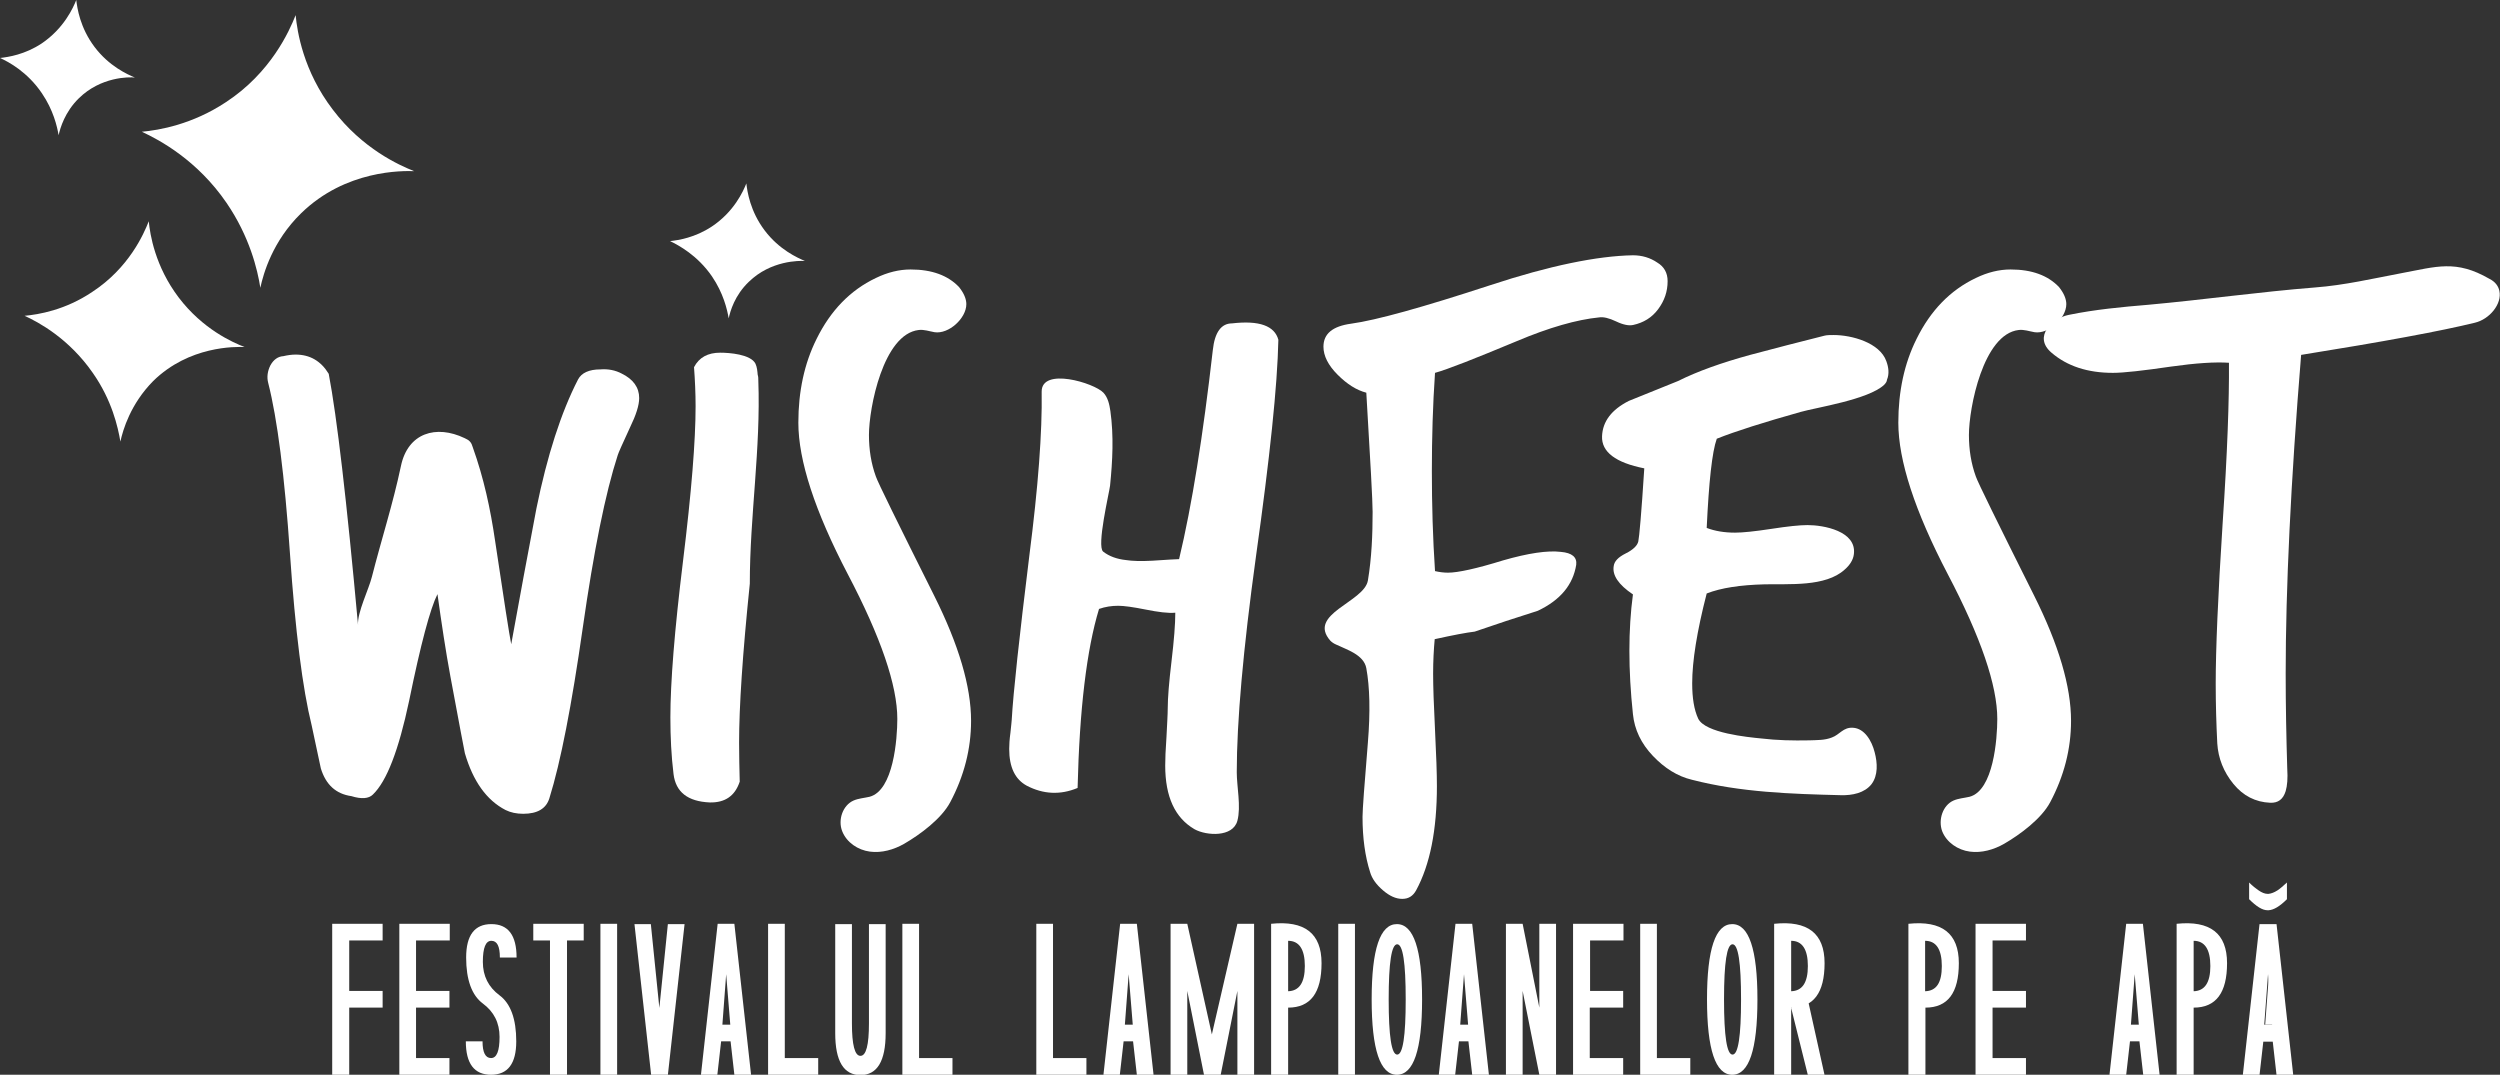 <?xml version="1.0" encoding="utf-8"?>
<!-- Generator: Adobe Illustrator 23.0.2, SVG Export Plug-In . SVG Version: 6.00 Build 0)  -->
<svg version="1.1" id="Layer_1" xmlns="http://www.w3.org/2000/svg" xmlns:xlink="http://www.w3.org/1999/xlink" x="0px" y="0px"
	 viewBox="0 0 793.2 341" style="enable-background:new 0 0 793.2 341;" xml:space="preserve">
<rect x="0" y="0" width="793.2" height="341" fill="#333333" stroke="none"/>
<style type="text/css">
	.st0{fill:#231F20;}
	.st1{fill:none;}
	.st2{fill:#FFFFFF;}
</style>
<g>
	<g>
		<path class="st2" d="M105.4,341v-47.9h16v5.3h-10.6v16h10.6v5.3h-10.6V341H105.4z"/>
		<path class="st2" d="M126.7,341v-47.9h16v5.3H132v16h10.6v5.3H132v16h10.6v5.3H126.7z"/>
		<path class="st2" d="M155.9,298.5c-1.8,0-2.7,2.2-2.7,6.7s1.8,8,5.3,10.6c3.5,2.6,5.3,7.5,5.3,14.6c0,7.1-2.7,10.6-8,10.6
			s-8-3.5-8-10.6h5.3c0,3.5,0.9,5.3,2.7,5.3c1.8,0,2.7-2.2,2.7-6.7c0-4.5-1.8-8-5.3-10.6c-3.5-2.6-5.3-7.5-5.3-14.6
			c0-7.1,2.7-10.6,8-10.6s8,3.5,8,10.6h-5.3C158.6,300.2,157.7,298.5,155.9,298.5z"/>
		<path class="st2" d="M174.5,341v-42.6h-5.3v-5.3h16v5.3h-5.3V341H174.5z"/>
		<path class="st2" d="M190.5,341v-47.9h5.3V341H190.5z"/>
		<path class="st2" d="M206.5,293.2l2.7,26.6l2.7-26.6h5.3l-5.3,47.9h-5.3l-5.3-47.9H206.5z"/>
		<path class="st2" d="M222.4,341l5.3-47.9h5.3l5.3,47.9h-5.3l-1.2-10.6h-3l-1.2,10.6H222.4z M229.2,325.1h2.5l-1.3-16L229.2,325.1z
			"/>
		<path class="st2" d="M243.7,341v-47.9h5.3v42.6h10.6v5.3H243.7z"/>
		<path class="st2" d="M265,293.2h5.3c0,14.2,0,24.7,0,31.5c0,6.8,0.9,10.3,2.7,10.3c1.8,0,2.7-3.4,2.7-10.3c0-6.8,0-17.4,0-31.5
			h5.3c0,14.2,0,25.7,0,34.6c0,8.9-2.7,13.3-8,13.3s-8-4.4-8-13.3C265,318.9,265,307.3,265,293.2z"/>
		<path class="st2" d="M286.3,341v-47.9h5.3v42.6h10.6v5.3H286.3z"/>
		<path class="st2" d="M328.8,341v-47.9h5.3v42.6h10.6v5.3H328.8z"/>
		<path class="st2" d="M350.1,341l5.3-47.9h5.3l5.3,47.9h-5.3l-1.2-10.6h-3l-1.2,10.6H350.1z M356.9,325.1h2.5l-1.3-16L356.9,325.1z
			"/>
		<path class="st2" d="M371.4,341v-47.9h5.3l7.8,35.1l8.1-35.1h5.3V341h-5.3v-26.6l-5.3,26.6H382l-5.3-26.6V341H371.4z"/>
		<path class="st2" d="M403.3,341v-47.9c10.6-1.1,16,3,16,12.5c0,9.4-3.5,14.1-10.6,14.1V341H403.3z M414,306.5c0-5.3-1.8-8-5.3-8
			v16C412.2,314.4,414,311.8,414,306.5z"/>
		<path class="st2" d="M424.6,341v-47.9h5.3V341H424.6z"/>
		<path class="st2" d="M443.2,341c-5.3,0-8-8-8-23.9c0-16,2.7-23.9,8-23.9c5.3,0,8,8,8,23.9C451.2,333.1,448.5,341,443.2,341z
			 M440.6,317.1c0,11.7,0.9,17.5,2.7,17.5s2.7-5.8,2.7-17.5c0-11.7-0.9-17.5-2.7-17.5S440.6,305.4,440.6,317.1z"/>
		<path class="st2" d="M456.5,341l5.3-47.9h5.3l5.3,47.9h-5.3l-1.2-10.6h-3l-1.2,10.6H456.5z M463.3,325.1h2.5l-1.3-16L463.3,325.1z
			"/>
		<path class="st2" d="M477.8,341v-47.9h5.3l5.3,26.6v-26.6h5.3V341h-5.3l-5.3-26.6V341H477.8z"/>
		<path class="st2" d="M499.1,341v-47.9h16v5.3h-10.6v16H515v5.3h-10.6v16H515v5.3H499.1z"/>
		<path class="st2" d="M520.4,341v-47.9h5.3v42.6h10.6v5.3H520.4z"/>
		<path class="st2" d="M549.6,341c-5.3,0-8-8-8-23.9c0-16,2.7-23.9,8-23.9c5.3,0,8,8,8,23.9C557.6,333.1,554.9,341,549.6,341z
			 M547,317.1c0,11.7,0.9,17.5,2.7,17.5c1.8,0,2.7-5.8,2.7-17.5c0-11.7-0.9-17.5-2.7-17.5C547.9,299.6,547,305.4,547,317.1z"/>
		<path class="st2" d="M562.9,341v-47.9c10.6-1.1,16,3,16,12.5c0,9.4-3.5,14.1-10.6,14.1V341H562.9z M573.6,306.5c0-5.3-1.8-8-5.3-8
			v16C571.8,314.4,573.6,311.8,573.6,306.5z M573.6,317.2l5.3,23.9h-5.3l-5.3-21.3L573.6,317.2z"/>
		<path class="st2" d="M605.5,341v-47.9c10.6-1.1,16,3,16,12.5c0,9.4-3.5,14.1-10.6,14.1V341H605.5z M616.1,306.5c0-5.3-1.8-8-5.3-8
			v16C614.4,314.4,616.1,311.8,616.1,306.5z"/>
		<path class="st2" d="M626.8,341v-47.9h16v5.3h-10.6v16h10.6v5.3h-10.6v16h10.6v5.3H626.8z"/>
		<path class="st2" d="M669.3,341l5.3-47.9h5.3l5.3,47.9H680l-1.2-10.6h-3l-1.2,10.6H669.3z M676.1,325.1h2.5l-1.3-16L676.1,325.1z"
			/>
		<path class="st2" d="M690.6,341v-47.9c10.6-1.1,16,3,16,12.5c0,9.4-3.5,14.1-10.6,14.1V341H690.6z M701.3,306.5c0-5.3-1.8-8-5.3-8
			v16C699.5,314.4,701.3,311.8,701.3,306.5z"/>
		<g>
			<polygon class="st2" points="718.7,325.1 721.2,325.1 719.9,309.1 			"/>
			<path class="st2" d="M716.9,293.2l-5.3,47.9h5.3l1.2-10.6h3l1.2,10.6h5.3l-5.3-47.9H716.9z M718.4,325.1l1.2-16l1.3,16H718.4z"/>
			<path class="st2" d="M722.6,282.5c-1.1,0.7-2,1-2.8,1.1c-0.1,0-0.1,0-0.2,0c-0.1,0-0.1,0-0.2,0c-0.8,0-1.8-0.4-2.8-1.1
				c-0.9-0.6-1.9-1.4-3-2.5v5.3c2.3,2.3,4.2,3.5,5.8,3.5c0.1,0,0.1,0,0.2,0c0.1,0,0.1,0,0.2,0c1.6-0.1,3.5-1.2,5.8-3.5V280
				C724.4,281.1,723.5,281.9,722.6,282.5z"/>
		</g>
	</g>
	<g>
		<path class="st2" d="M197.2,118.5c3.7,1.8,5.6,4.4,5.6,7.8c0,2.3-1,5.4-2.9,9.3c-2.4,5.2-3.7,8.1-3.9,8.8
			c-3.9,12-7.6,30.3-11.1,54.8c-3.5,24.5-7,42.6-10.6,54.1c-1,3.2-3.7,4.9-8.3,4.9c-2.1,0-4-0.4-5.6-1.2c-6-3.1-10.3-9.1-12.9-18
			c-0.2-0.8-1.7-8.9-4.6-24.4c-1.5-8.1-2.8-16.8-4.1-26.1c-2.3,4.6-5.3,15.8-9,33.9c-3.3,15.6-7.1,25.5-11.5,29.7
			c-1.3,1.3-3.6,1.5-6.8,0.5c-4.9-0.7-8.1-3.6-9.7-8.8c-1-4.5-1.9-9.1-2.9-13.6c-2.9-11.7-5.2-29.9-6.9-54.6
			c-1.7-24.7-4-42.7-6.9-54.1c-0.5-1.9-0.2-3.8,0.7-5.6c1-1.8,2.4-2.8,4.1-2.9c1.3-0.3,2.6-0.5,3.9-0.5c4.5,0,8,2,10.5,6.1
			c2.6,13.6,5.7,40.2,9.3,79.7c-0.3-3.9,3.4-11.3,4.4-15.3c3-11.8,6.7-23.2,9.2-35.1c2.2-10.6,11.2-13.2,20.2-8.9
			c0.6,0.3,1.3,0.6,1.7,1.1c0.5,0.5,0.7,1.2,0.9,1.8c3.5,9.8,5.6,19.5,7.1,29.8c2.8,18.8,4.5,29.7,5.1,32.7
			c2.6-14.5,5.3-28.8,8-43.1c3.4-16.7,7.8-30.4,13.2-40.9c1.1-2.1,3.5-3.2,7.1-3.2C193,117,195.3,117.5,197.2,118.5z"/>
		<path class="st2" d="M240.6,120.7c0.8,21.8-2.7,42.9-2.7,64.5c-2.3,22.3-3.4,39.1-3.4,50.4c0,4.2,0.1,8.4,0.2,12.4
			c-1.5,4.5-4.6,6.7-9.5,6.6c-7-0.3-10.8-3.3-11.5-9c-0.7-5.7-1-11.7-1-18c0-11,1.3-27.5,4-49.5s4-38.3,4-49.2
			c0-4.2-0.2-8.4-0.5-12.4c1.6-3.1,4.4-4.6,8.3-4.6c2.9,0,9.7,0.5,11.2,3.5c0.5,1.1,0.6,2.3,0.7,3.5
			C240.6,119.5,240.6,120.1,240.6,120.7z"/>
		<path class="st2" d="M306.6,96.5c0,4.5-5.6,9.6-10.1,8.9c-1.7-0.3-3.3-0.9-5-0.7c-11.3,1.3-15.8,24.8-15.8,33.3
			c0,4.7,0.7,9.1,2.2,13.2c0.6,1.8,6.8,14.4,18.5,37.8c7.8,15.6,11.7,28.8,11.7,39.7c0,8.9-2.2,17.5-6.6,25.8
			c-2.8,5.3-9.6,10.3-14.6,13.2c-3.3,1.9-7.2,3-10.9,2.5c-3.8-0.5-7.4-2.9-8.8-6.5s0.2-8.2,3.6-9.7c1.6-0.7,3.4-0.8,5.1-1.2
			c7.6-2,8.8-18.4,8.8-24.7c0-10.6-5.2-25.9-15.7-45.9c-10.5-20.1-15.7-36.1-15.7-48.1c0-9.9,1.9-18.8,5.8-26.6
			c4.4-8.9,10.6-15.4,18.8-19.3c3.7-1.8,7.4-2.7,11-2.7c6.8,0,11.9,1.9,15.4,5.6C305.8,93,306.6,94.8,306.6,96.5z"/>
		<path class="st2" d="M655.6,96.5c0,4.5-5.6,9.6-10.1,8.9c-1.7-0.3-3.3-0.9-5-0.7c-11.3,1.3-15.8,24.8-15.8,33.3
			c0,4.7,0.7,9.1,2.2,13.2c0.6,1.8,6.8,14.4,18.5,37.8c7.8,15.6,11.7,28.8,11.7,39.7c0,8.9-2.2,17.5-6.6,25.8
			c-2.8,5.3-9.6,10.3-14.6,13.2c-3.3,1.9-7.2,3-10.9,2.5c-3.8-0.5-7.4-2.9-8.8-6.5c-1.3-3.6,0.2-8.2,3.6-9.7
			c1.6-0.7,3.4-0.8,5.1-1.2c7.6-2,8.8-18.4,8.8-24.7c0-10.6-5.2-25.9-15.7-45.9c-10.5-20.1-15.7-36.1-15.7-48.1
			c0-9.9,1.9-18.8,5.8-26.6c4.4-8.9,10.6-15.4,18.8-19.3c3.7-1.8,7.4-2.7,11-2.7c6.8,0,11.9,1.9,15.4,5.6
			C654.8,93,655.6,94.8,655.6,96.5z"/>
		<path class="st2" d="M405.6,107.8c-0.3,14.5-2.7,37.4-7.1,68.7c-4.1,29.7-6.1,52.6-6.1,68.5c0,4.6,1.4,10.9,0.2,15.4
			c-1.4,5.3-9.8,4.8-13.6,2.7c-6.2-3.6-9.3-10.3-9.3-20.2c0-1.9,0.1-5,0.4-9.1c0.2-4.1,0.4-7.2,0.4-9.1c0-3.2,0.4-8.2,1.2-14.9
			c0.8-6.7,1.2-11.8,1.2-15.4c-2.3,0.2-5.4-0.2-9.4-1c-4-0.8-6.9-1.2-8.7-1.2c-2.1,0-4.1,0.3-6.1,1c-3.9,12.8-6.2,31.8-6.8,56.8
			c-5.5,2.3-10.9,2-16.1-0.7c-3.7-2-5.6-5.8-5.6-11.7c0-1.3,0.1-3,0.4-5.2c0.2-2.2,0.4-3.5,0.4-4c0.5-8.8,2.4-26.2,5.6-52.2
			c2.8-21.8,4.1-39.1,3.9-51.9c-0.1-7.9,16.7-2.8,19.6,0.3c1.4,1.5,1.9,3.7,2.2,5.8c1.1,7.9,0.7,15.8-0.1,23.7
			c-0.3,2.4-4.3,19.2-2.2,20.9c1.9,1.5,4.4,2.4,7.3,2.7c1.9,0.3,4.7,0.4,8.3,0.2c4.7-0.3,7.6-0.5,8.5-0.5
			c4.1-17.1,7.6-39.2,10.7-66.3c0.6-5.7,2.7-8.5,6.1-8.5C399.6,101.6,404.4,103.4,405.6,107.8z"/>
		<path class="st2" d="M529.1,89.2c0,3.3-1,6.2-3,8.9c-2,2.7-4.7,4.3-7.9,5c-1.3,0.3-3.1,0-5.4-1.1c-2.3-1.1-4.1-1.5-5.4-1.3
			c-7.1,0.7-15.9,3.2-26.3,7.6c-13.2,5.5-21.8,8.9-25.8,10c-0.7,10.2-1,20.6-1,31.2c0,10.6,0.3,21.1,1,31.7c1.3,0.3,2.7,0.5,4.1,0.5
			c3.2,0,9.1-1.3,17.5-3.9c8-2.3,14.1-3.2,18.3-2.7c3.6,0.3,5.2,1.7,4.9,4.1c-1,6.3-5,11.2-12.2,14.6c-6.7,2.1-13.3,4.3-20,6.6
			c-2.6,0.3-6.8,1.1-12.7,2.4c-0.3,3.3-0.5,6.9-0.5,11c0,3.9,0.2,9.8,0.6,17.8c0.4,8,0.6,13.9,0.6,17.8c0,14-2.2,25-6.6,33.1
			c-1,1.8-2.4,2.7-4.4,2.7s-4-0.9-6.1-2.7c-2.1-1.8-3.5-3.7-4.1-5.8c-1.6-5-2.4-10.9-2.4-17.5c0-2.3,0.6-10.2,1.7-23.6
			c0.8-9.7,0.6-17.6-0.5-23.6c-0.8-4.3-6.3-5.9-9.6-7.5c-0.7-0.3-1.3-0.7-1.8-1.2c-7.5-8.5,10.7-12.2,11.9-19.1
			c1.2-7.2,1.5-14.6,1.5-21.8c0-3.4-0.7-16-2-37.8c-3.1-0.8-6.1-2.7-9.1-5.7c-3-3-4.5-6-4.5-8.9c0-4.1,2.9-6.5,8.8-7.3
			c8-1.1,22.7-5.2,44.1-12.2c18.8-6.2,34-9.3,45.3-9.5c2.9,0,5.5,0.8,7.7,2.3C528,84.6,529.1,86.6,529.1,89.2z"/>
		<path class="st2" d="M597.8,122.1c-5,4.7-21.6,7.2-26.5,8.6c-11.7,3.3-20.6,6.1-26.6,8.5c-1.5,4.2-2.5,13.6-3.2,28.3
			c2.6,1,5.6,1.5,9,1.5c2.4,0,6.3-0.4,11.5-1.2c5.2-0.8,9-1.2,11.5-1.2c5.1,0,15.6,1.9,14.7,9.2c-0.2,1.9-1.4,3.6-2.9,4.9
			c-6.1,5.6-17.8,4.5-25.5,4.7c-7.6,0.2-13.7,1.1-18.3,2.9c-3.1,12-4.6,21.5-4.6,28.5c0,4.7,0.6,8.4,1.9,11.2
			c2.2,4.6,15.9,5.9,20,6.3c5,0.6,10.1,0.7,15.2,0.6c2.6-0.1,4.9,0,7.2-0.9c2.5-0.9,3.6-3.3,6.7-3.1c3.7,0.2,6,4.2,6.9,7.8
			c0.9,3.4,1.1,7.3-1,10.1c-2.2,2.8-6.1,3.6-9.7,3.5c-15.9-0.4-31.8-0.9-47.3-4.9c-4.6-1.1-8.7-3.7-12.4-7.6
			c-3.7-3.9-5.8-8.3-6.3-13.2c-1.5-14.1-1.5-26.8,0-38c-4.6-3.1-6.6-6.1-6.1-9c0.2-1.5,1.4-2.8,3.8-4c2.4-1.2,3.7-2.5,4-3.8
			c0.3-1.3,1-9,1.9-23.2c-9.1-1.8-13.6-5.2-13.4-10.2c0.2-4.7,3-8.4,8.5-11.2c5.2-2.1,10.4-4.2,15.6-6.3c6.2-3.1,13.8-5.8,22.9-8.3
			c7.8-2.1,15.7-4.1,23.6-6.1c0.8-0.2,1.8-0.2,2.9-0.2c5.7,0,14.6,2.4,16.7,8.3c0.7,1.9,1,4,0.2,5.9
			C598.7,121,598.3,121.6,597.8,122.1z"/>
		<path class="st2" d="M793,92.3c0.9,4.1-3.1,9-7.8,10.1c-10.6,2.6-28.9,6-55.1,10.2c-3.3,40.5-4.9,74.2-4.9,101.1
			c0,10.2,0.2,20.3,0.5,30.2c0.2,3.1,0,5.4-0.5,7.1c-0.8,2.6-2.4,3.8-4.9,3.7c-4.7-0.2-8.6-2.2-11.7-6c-3.1-3.8-4.8-8.1-5.1-12.8
			c-0.3-6-0.5-12.3-0.5-19c0-10.7,0.7-27.7,2.2-50.9c1.5-22.3,2.1-39.2,2-50.9c-4.4-0.3-10.5,0.1-18.3,1.2c-8.9,1.3-15.1,2-18.5,2
			c-8,0-14.5-2.1-19.5-6.4c-6-5.1,0.3-11,5.5-12c8.3-1.7,16.8-2.5,25.2-3.2c17.7-1.6,35.3-4.1,53-5.5c9.2-0.7,18.2-2.8,27.2-4.5
			c11.3-2.1,17.4-4.4,28.1,1.8C791.7,89.4,792.7,90.8,793,92.3z"/>
	</g>
	<g>
		<path class="st2" d="M231.2,101c-0.5-2.9-1.7-8-5.3-13.3c-4.6-6.7-10.6-9.9-13.3-11.2c2.7-0.3,7.9-1.1,13.2-4.6
			c7.1-4.7,10-11.2,11-13.7c0.3,2.6,1.2,8.8,5.8,14.9c4.6,6.1,10.4,8.7,12.8,9.7c-1.8-0.1-10.8-0.2-17.8,6.6
			C233.1,93.7,231.7,98.7,231.2,101z"/>
	</g>
	<g>
		<path class="st2" d="M18.6,42.9c-0.5-2.9-1.7-8-5.3-13.3C8.7,22.8,2.7,19.6,0,18.4c2.7-0.3,7.9-1.1,13.2-4.6
			C20.3,9,23.2,2.5,24.2,0c0.3,2.6,1.2,8.8,5.8,14.9c4.6,6.1,10.4,8.7,12.8,9.7C41,24.4,32,24.3,25,31.2
			C20.6,35.5,19.1,40.6,18.6,42.9z"/>
	</g>
	<g>
		<path class="st2" d="M82.6,91.3c-0.9-5.8-3.4-16.2-10.7-26.9c-9.3-13.6-21.3-20-26.9-22.6c5.5-0.5,16-2.3,26.7-9.4
			C85.9,23.1,91.8,9.9,93.8,4.8c0.5,5.2,2.4,17.7,11.8,30c9.4,12.4,21,17.6,25.8,19.5c-3.6-0.1-21.7-0.5-35.9,13.4
			C86.5,76.5,83.6,86.7,82.6,91.3z"/>
	</g>
	<g>
		<path class="st2" d="M38.2,140.1c-0.8-4.7-2.7-13.1-8.7-21.7c-7.6-11-17.3-16.2-21.7-18.2c4.4-0.4,12.9-1.8,21.5-7.6
			C40.9,85,45.6,74.3,47.2,70.2c0.4,4.2,2,14.3,9.5,24.2c7.6,10,17,14.2,20.9,15.7c-2.9-0.1-17.6-0.4-29,10.8
			C41.4,128.2,39,136.4,38.2,140.1z"/>
	</g>
</g>
</svg>
